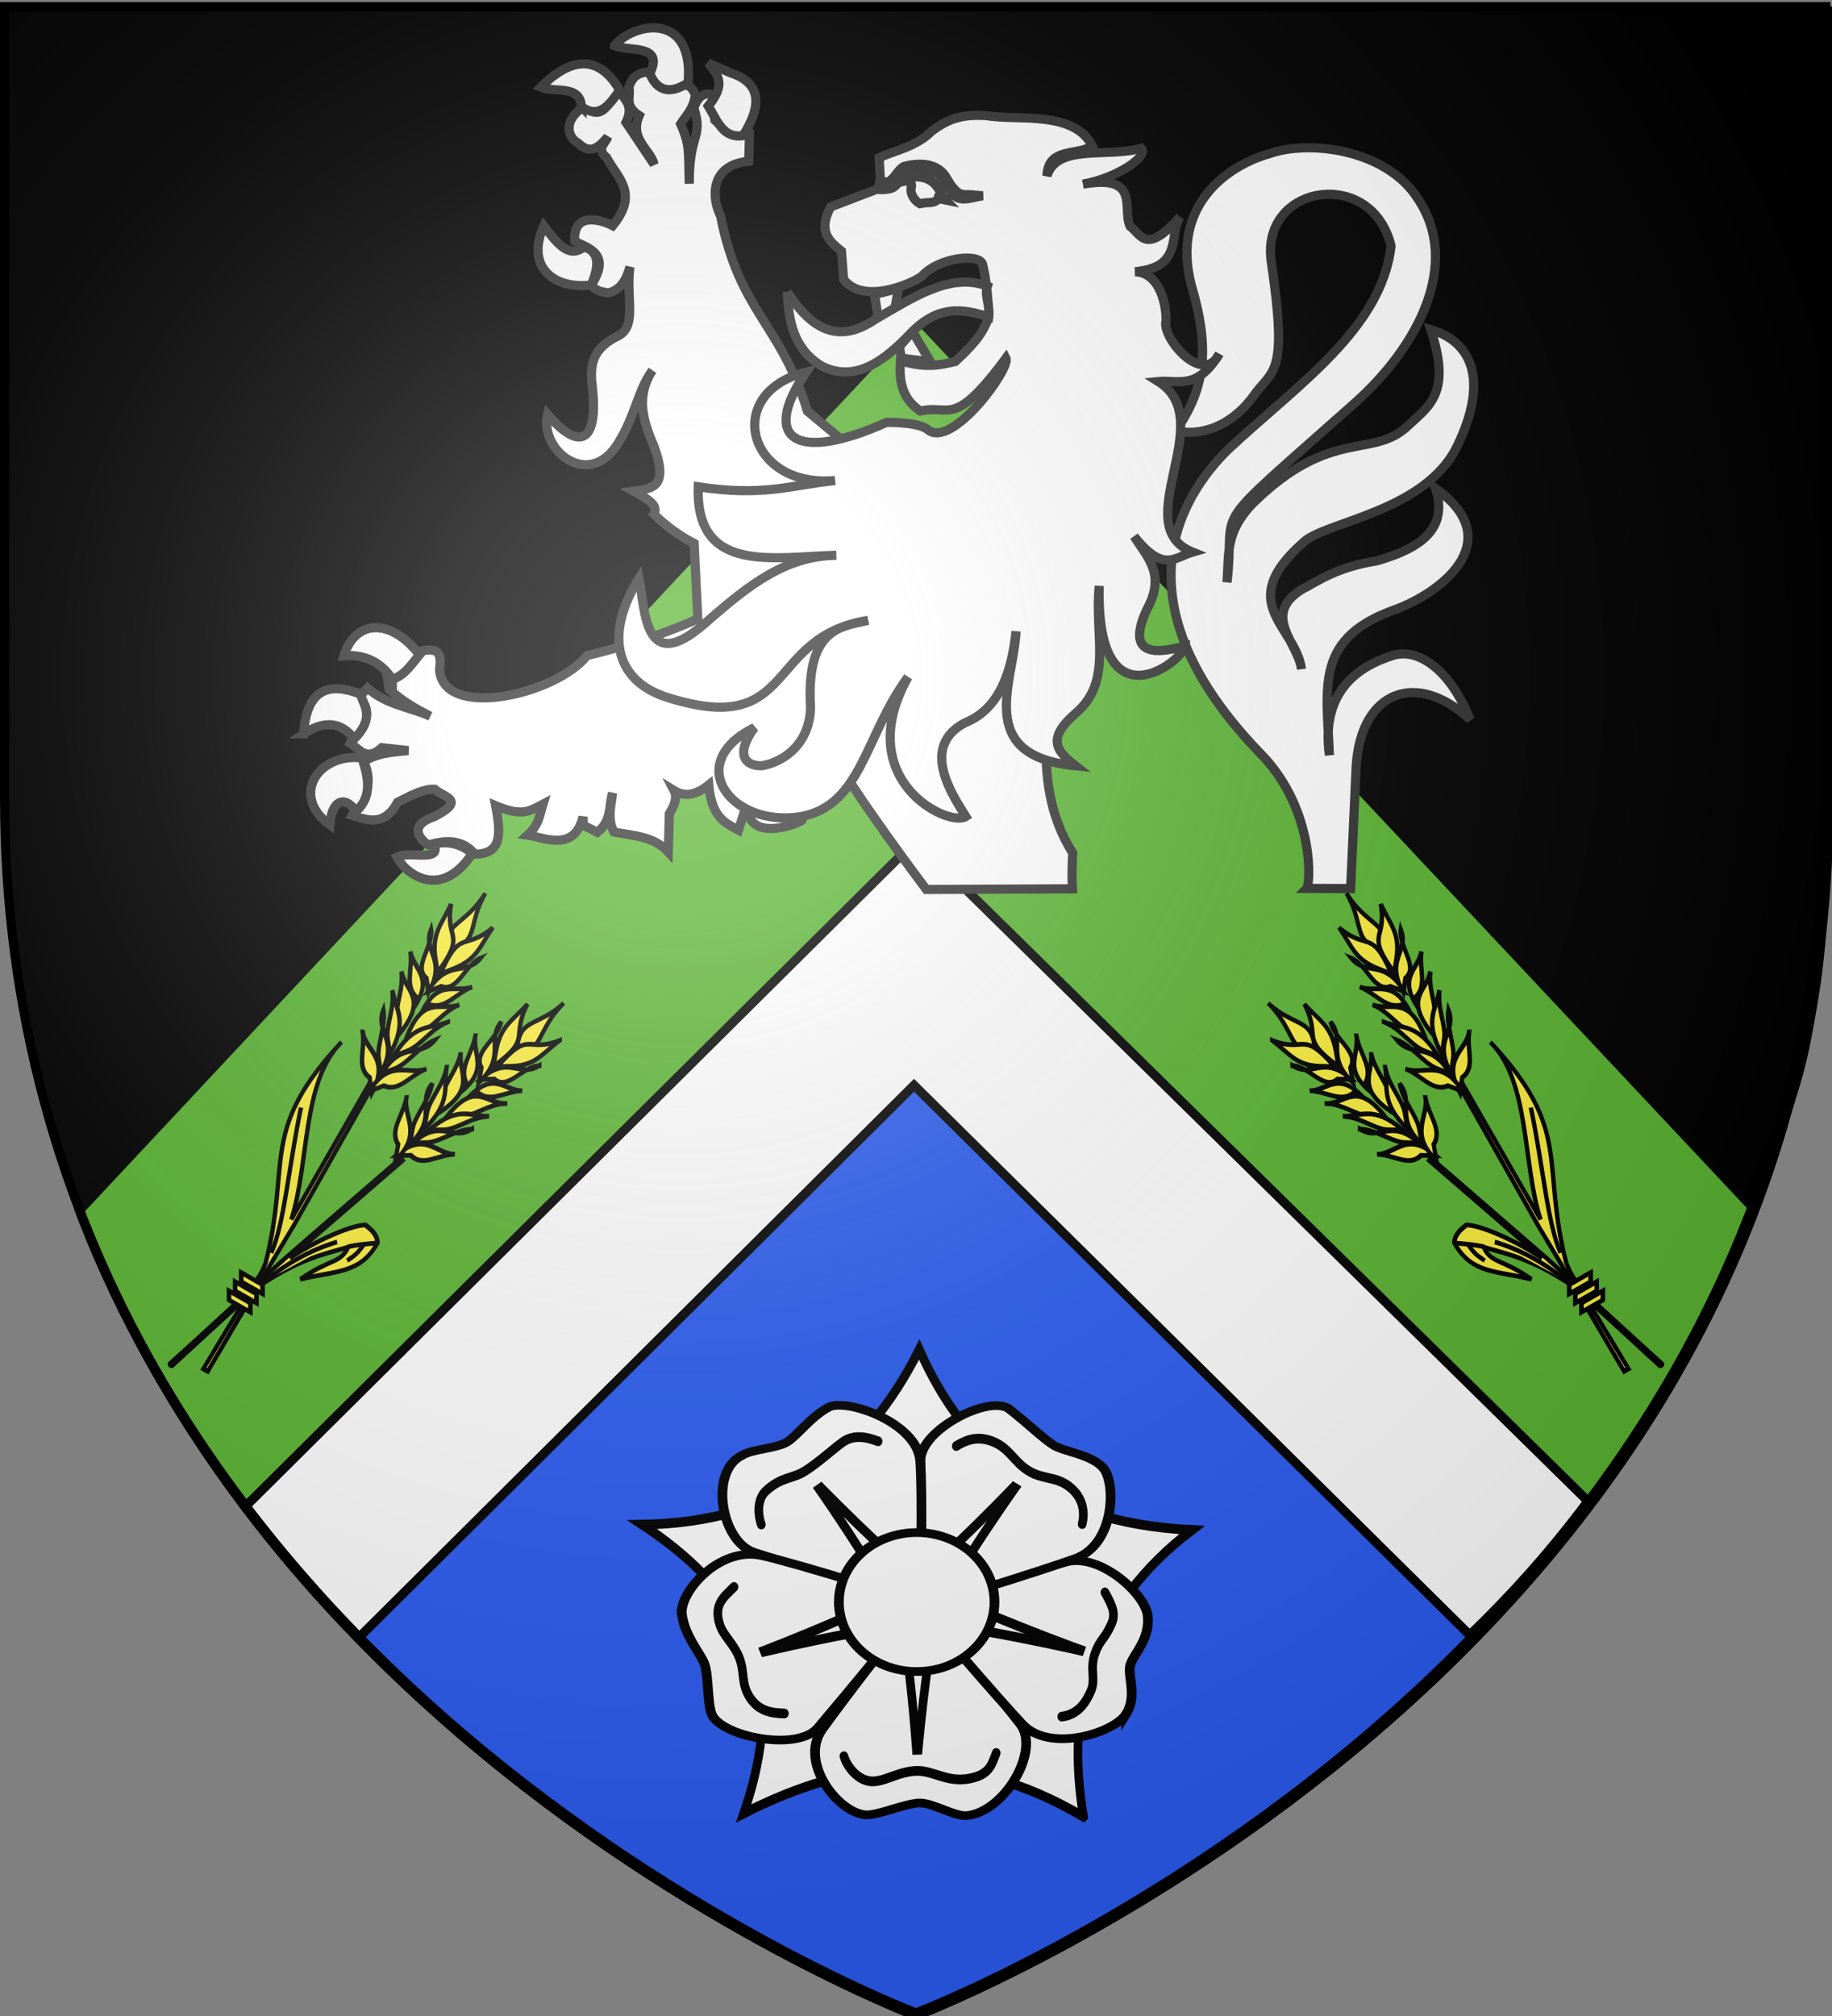 <svg xmlns="http://www.w3.org/2000/svg" width="600" height="660"><rect width="100%" height="100%" fill="#808080" stroke="none"/><radialGradient id="a" cx="221.445" cy="226.331" r="300" gradientTransform="matrix(1.353 0 0 1.349 -77.178 -84.247)" gradientUnits="userSpaceOnUse"><stop offset="0" stop-color="#fff" stop-opacity=".314"/><stop offset=".19" stop-color="#fff" stop-opacity=".251"/><stop offset=".6" stop-color="#6b6b6b" stop-opacity=".125"/><stop offset="1" stop-opacity=".125"/></radialGradient><path fill="#2b5df2" fill-rule="evenodd" stroke="#000" stroke-linejoin="round" stroke-width="3" d="M300 660S1.81 547 1.81 262V3.38H599V262c0 285-299 398-299 398z"/><path d="M58.6 463c-22.3-36-39.9-80-48.63-122-6.96-34-7.46-47-7.48-195L2.48 4.37H600V146c0 148 0 159-7 195-5 26-18 52-29 78-7 14-24 45-29 51l-3 4-112-99c-63-56-115-102-116-103-1 0-54 45-118 101-63 56-116.1 102-117.1 103-1.1 0-5.2-5-10.3-13"/><g fill-rule="evenodd" stroke="#000" stroke-width="3"><path fill="#fff" d="m117.35 536.29 182-181 182 180c28-27 46-52 67-86l-249-265-247.9 264c16.4 31 38.8 60 65.9 88z"/><path fill="#5ab532" d="M26.013 396.295C39.736 432.69 59.1 464.903 80.37 493.202L300 275.139l220.567 216.813c21.023-28.183 40.124-60.223 53.67-96.375L300 103.516z"/></g><g fill="#fff" stroke="#000" stroke-width="2.997"><g stroke-linecap="round"><path stroke-linejoin="round" stroke-width="15.392" d="M530 390c0 27.614-22.386 50-50 50s-50-22.386-50-50 22.386-50 50-50 50 22.386 50 50" transform="matrix(.207 0 0 -.184 201.008 596.41)"/><path stroke-linejoin="round" stroke-width="15.392" d="M775 390c0 162.924-132.076 295-295 295S185 552.924 185 390 317.076 95 480 95s295 132.076 295 295" transform="matrix(.207 0 0 -.184 201.008 596.41)"/><path d="M155.792 684.168c-6.396 34.543 2.78 64.949 37.452 88.58-51.035 2.205-78.474 24.071-94.121 55.763-18.62-33.433-48.802-53.436-95.623-54.116 45.508-26.74 47.203-57.36 35.024-89.21 36.958 16.934 75.486 21.144 117.268-1.017z" transform="matrix(.949 0 0 -1.06 207 1320)"/><g stroke-width="15.392"><path d="M400.097-5.46c20.506 0 63.64 21.213 84.146 21.213s52.326-22.628 72.832-22.628c61.553 5.292 118.31 116.8 86.267 162.635-31.724 45.378-155.63 221.785-159.806 216.374-11.012-14.266-121.525-174.155-154.15-226.274C292.998 87.73 355.505-3.624 400.097-5.46z" transform="matrix(.207 0 0 -.184 201.008 593.156)"/><path d="M810.791 174.165c18.44 33.172.71 69.645 7.046 89.147s30.48 44.232 27.056 84.903c-3.314 39.356-75.781 112.578-129.007 96.348s-241.061-66.152-237.207-71.795c10.165-14.881 128.079-169.394 167.565-216.527 44.042-52.572 146.107-15.249 164.547 17.924z" transform="matrix(.207 0 0 -.184 201.008 593.156)"/><path d="M774.558 611.754c-18.889 24.312-62.455 28.773-79.045 40.826s-39.8 37.65-69.664 63.944-139.603-35.016-140.62-90.93c-1.008-55.36-5.178-263.671 1.38-261.749 17.294 5.07 186.54 63.808 243.568 86.797 63.608 25.64 64.38 135.369 44.38 161.112z" transform="matrix(.207 0 0 -.184 201.008 593.156)"/><path d="M339.58 719.623c-28.08-17.066-48.333-49.289-64.923-61.342s-55.633-12.45-72.223-24.504c-51.88-28.502-32.566-154.05 20.297-172.296 52.338-18.065 261.776-97.935 261.974-91.104.524 18.014 4.435 192.527.194 253.868-4.73 68.418-117.237 112.444-145.318 95.378z" transform="matrix(.207 0 0 -.184 201.008 593.156)"/><path d="M107.795 351.282c4.465-38.793 29.469-68.93 35.806-88.432s4.549-68.07 10.886-87.573c11.075-39.764 135.033-70.092 168.721-25.454 33.354 44.194 165.55 221.528 159.114 223.828-16.97 6.064-189.043 67.417-248.693 82.34-66.53 16.643-130.348-65.496-125.834-104.71z" transform="matrix(.207 0 0 -.184 201.008 593.156)"/></g><path stroke-linejoin="round" d="M37.305 733.16c0 .695 52.78 11.126 55.397 9.561 2.399-1.564 6.324-43.808 5.67-43.808s4.362 42.417 6.325 44.156c1.963 1.912 54.96-8.17 54.742-8.692s-49.29 16.34-50.38 18.427c-.872 2.086 26.826 38.419 27.48 38.07s-34.895-32.681-38.167-32.507c-2.726 0-38.821 31.986-38.385 32.508.654.348 28.57-36.68 27.48-38.767-.872-2.086-49.29-19.817-49.726-18.948z" transform="matrix(.949 0 0 -1.06 207 1320)"/></g><path stroke-width="17.103" d="M617 390c0 75.663-61.337 137-137 137s-137-61.337-137-137 61.337-137 137-137 137 61.337 137 137z" transform="matrix(.186 0 0 -.166 210.942 589.224)"/><path stroke-linecap="round" d="M73.12 702.881c1.256-3.754 5.47-8.01 10.29-7.777 4.524.218 8.987 3.173 15.033 3.244 6.045.07 11.04-4.275 19.786-1.993 5.192 1.354 5.939 4.029 7.446 7.517M148.314 715.097c5.103.616 8.063 3.626 10.157 8.208 1.553 3.395-.529 6.581 1.255 11.186s3.105 4.065 5.668 9.112c1.581 3.113.621 5.37-2.194 9.873M155.342 774.566c.815 2.996.896 8.115-4.837 11.828-4.533 2.937-8.848 1.915-13.791 4.69s-6.357 6.727-11.783 8.815c-5.232 2.014-9.237.893-13.028-1.223M84.939 800.144c-4.42 1.472-8.67 2.082-12.397-.364-3.5-2.297-7.515-5.663-12.354-8.552-4.839-2.89-8.31-1.818-13.926-6.365-2.956-2.394-3.012-6.91-1.659-10.439M35.19 755.16c-3.124-2.896-7.291-5.223-4.87-11.76 1.284-3.465 4.812-5.72 6.765-10.282 1.952-4.561.348-7.948 3.846-12.454 2.902-3.738 7.011-4.523 11.639-4.587" transform="matrix(.949 0 0 -1.06 207 1320)"/></g><g fill="#fff" stroke="#313131" stroke-width="3.486"><path stroke-width="2.998" d="M427.93 290.848c1.338-1.381 2.591-25.334-14.283-43.289-49.759-50.887-26.106-85.801-11.647-100.172 23.048-21.578 50.394-39.634 53.581-66.854-6.256-25.874-42.286-20.3-39.31 4.538 5.756 38.882.534 35.429-6.113 45.053-7.726 10.185-17.48 12.515-25.119 11.004 9.841-14.026 11.266-27.103 5.147-47.703-6.895-26.707 12.432-39.36 25.32-43.045 13.224-4.751 38.35-1.504 48.665 14.379 14.784 21.714-.15 49.011-20.263 67.007-50.153 44.58-38.931 31.892-42.04 58.866.648-10.617-.258-16.314 8.029-25.42 26.242-25.98 39.75-14.499 51.533-26.108 6.431-6.085 14.088-10.34 7.149-31.199 13.223 3.816 19.213 16.259 8.733 38.019-10.532 21.924-43.937 24.9-50.627 31.805-22.53 19.938-2.289 27.233-.434 41.346-.949-8.416-13.335-17.739.131-26.111 5.395-2.805 11.308-7.25 24.601-9.364 14.89-4.315 23.22-10.702 19.207-23.693 22.83 16.229 4.055 32.844-12.432 39.36-27.32 9.407-23.264 25.117-22.359 47.948-2.459-17.911 6.087-27.837 20.157-32.411 9.193-3.409 19.939 5.396 25.894 20.804-17.392-16.315-35.778-9.497-37.29 15.276l-1.815 40.008zM212.929 23.64c-4.437-.229-6.111 2.218-6.992 5.006.863 2.978-1.813 5.74 3.409 9.193-3.332 7.695 3.711 11.092 4.876 15.969l-9.192-13.725c2.633-5.481-.388-7.337-2.175-10.246-3.651 2.995-5.084 10.388-11.506 5.023-6.733 4.186-5.827 9.883-1.986 11.998 4.143 4.014 6.819 1.252 9.65-2.002-.673 2.132-3.91 3.815-.328 6.75 3.366 6.474 10.789 11.524 1.984 22.27-4.661-2.374-13.12-4.144-12.43 5.092 3.841 2.115 12.3 3.885 5.394 14.329 1.942 2.417 3.841 2.115 5.481 2.633 4.877-1.165 6.172-5.265 7.208-8.545-1.468 10.358 2.761 19.81-4.533 22.917-9.711 5.049-8.244 11.825-7.597 18.342 1.337 15.753-4.317 19.378-14.847 7.034-2.806 11.739 13.723 25.076 23.262 9.151 5.568-9.063 6.259-16.961 11.05-23.564-5.309 8.243-3.281 16.098.387 24.471 5.394 14.329-.864 14.156-6.561 15.062 3.841 2.115 8.502 4.489 6.646 7.51q6.215 6.021 13.206 9.582l1.207 24.73c-9.452 4.229-21.623 8.501-36.254 11.996-10.402 12.947-47.26 21.145-48.338 4.572.734-5.179-.129-8.157-8.243-5.309-1.036 3.28-.993 5.999-8.848 8.027l.604 3.798c4.963 4.273 8.804 6.388 13.465 8.762-6.301-2.892-14.199-3.583-20.543-9.194l-2.676 2.762c5.826 7.251-.648 10.617-3.022 15.278 3.021 1.856 5.265 6.172 10.358 1.468l8.718.95c-9.236.69-11.394 1.812-14.631 3.495 3.668 8.373-.346 12.516-3.799 17.738 5.74 1.813 10.66 3.367 14.89-4.315 4.316-2.244 8.632-4.488 12.171-4.272 2.762 2.676 10.66 3.367-.13 8.977-7.035 2.287-6.431 6.085-2.029 9.279 5.956-1.726 11.394-1.812 15.278 3.022 8.157-.129 8.891-5.308 6.82-15.882 8.761 3.669 11.178 1.727 15.494-.517-1.036 3.28-1.252 6.819-5.007 10.142 5.179.734 15.321 5.741 18.127-5.998l.043 2.719 4.661 2.374c4.834-3.884 3.669-8.761 4.964-12.861-.475 4.359-1.77 8.459.474 12.775 6.819 1.252 13.077 1.425 17.781 6.518l.346-12.516c1.856-3.021 2.633-5.481 1.511-7.639 3.021 1.856 6.56 2.072 11.394-1.812.992 11.135 5.912 12.689 9.753 14.804l2.849-9.02c-.864 14.156 17.781 6.518 18.04 5.698-18.083-8.417-1.639-17.652 9.151-23.262 7.293 14.027 31.46 46.009 31.46 46.009l47.863-.213s-.345-4.618.087-11.696c-15.622-24.774-5.176-52.136-6.944-77.945l-79.926-66.728c-8.889-28.96-22.268-32.284-28.481-64.006-2.805-5.395-3.797-16.53 9.237-17.824l.285-9.469c-3.737-2.443-7.95-.527-11.376-3.954l-.949-8.416c-2.46-.777-4.722.673-5.913 4.445 3.15 10.013-1.64 8.049-1.512 24.773-.353-10.302.346-12.516-2.839-19.564 1.779-2.775 4.273-4.963 4.826-9.568-1.554-3.647-2.762-2.676-4.22-3.768-7.58 4.009-8.9-.376-10.583-3.613z"/><path stroke-width="2.998" d="m286.424 96.453 7.855-2.028-1.252 6.819-5.395 2.805zm18.298 22.012-5.869-9.97-4.273 4.963.604 3.798zm17.179-31.548c-.449-4.29-14.458-2.763-20.069 3.581-3.496 2.503-19.163 9.278-25.55.948l-.69-9.236c-3.582-2.935-7.984-6.129-3.547-14.467l16.41-6.27-.51-9.81c5.318-2.559 11.913-3.452 17.187-8.73 4.705-3.474 8.995-5.636 17.842-5.096 10.255 1.796 28.554-1.893 34.751 9.894-4.679 3.392-14.519.284-14.83 9.835 3.341-10.578 19.897-5.89 30.807-9.027 2.84 2.43-7.57 9.693-19.042 11.751 19.094-3.348 12.749 8.175 15.476 13.816 3.66 2.689 5.1 9.547 16.297-3.059-3.712 6.042 1.13 16.409-14.675 17.91 9.77.471 10.547 15.145 10.003 16.867-.173 6.258 12.558 20.199 17.565 10.057-7.424 12.084-13.466 8.372-19.983 9.019 20.327 12.733-10.404 47.215 11.218 55.848-5.956 1.726-9.409 6.948-19.119-5.137 4.186 6.733 10.53 12.344 4.185 23.867-8.417 18.083 7.552 13.207 12.429 12.042-.734 5.179-29.22 26.843-28.052-19.682-1.641 16.616 4.573 31.204-7.771 41.734-9.927 8.588-5.784 12.602-.001 17.134-33.232-3.282-20.283-27.148-19.462-44.023-1.425 13.077-5.31 25.377-16.661 29.908-15.106 7.854-3.972 23.996.214 30.729-5.654 3.625-37.72-11.914-18.944-45.663-14.114 18.989-15.108 42.122-35.177 45.703-22.788 3.624-38.626-17.611-15.147-29.133-6.388 8.804-3.065 12.559 2.373 12.473 7.596-1.208 15.926-7.595 16.013-19.291-1.509-26.629 11.007-26.283 18.862-28.311-34.182 5.436-23.049 38.712-65.689 25.244-18.04-5.698-20.197-21.71-9.32-39.016 2.071 10.574 1.595 32.067 21.449 14.891 15.02-13.292 26.846-22.182 43.16-22.44-20.932.603-46.137 6.169-45.229-22.402 21.536 3.195 29.909-.473 44.842-2.069-28.787 2.631-36.899-28.789-9.536-35.477-15.15 22.269-3.066 29.693 26.369 16.445 0 0 10.876-.172 13.638 2.504 7.984 6.129 27.148-20.283 25.465-23.52-17.308 23.391-18.257 14.975-28.011 17.305-5.222-3.453-7.207-8.589-6.516-16.487 8.2 2.59 13.077 1.425 17.954.26 5.093-4.704 9.107-8.847 10.92-14.587-.086-5.438-.733-11.955-1.898-16.832zm-31.444-26.074c6.604-3.776 15.123-5.053 17.92 3.225l1.354 1.42-2.537-.531c-.415 1.312-2.236 1.368-4.057 1.424l-1.9.302c-2.278-1.351-3.322-3.755-2.7-5.723.241-3.621-6.259-.173-8.08-.117zm5.611-6.344c-2.158 1.122-3.064 3.992-5.197 5.032-1.847.138-2.64-.203-2.64-.203l-.83 2.624s1.692.354 3.643-.112c2.745-.125 3.885-3.733 6.146-5.183 3.902-.932 7.726-1.618 10.54.894 2.58 3.25 3.469 6.146 5.851 7.169 2.357 1.105 5.49-.25 8.313-.621l-2.642-.203c-3.383-.708-5.032 1.657-9.114-5.404-2.831-5.313-9.141-5.322-14.07-3.993zM231.979 34.707c5.895-7.246 3.185-10.086-.06-14.087l7.121 3.151c11.48 3.626 9.71 12.085 4.297 20.656-6.594.893-8.398-4.817-11.358-9.72zm-30.746-19.721c4.791 1.964 16.444-.668 11.566 9.064 2.572 6.133 6.905 6.69 12.56 3.065 2.072-23.694-18.126-19.703-24.126-12.129zm-10.808 19.943c-.414-7.255-8.502-4.489-13.318-6.371 10.574-10.638 19.422-10.098 25.852.951-3.298 4.73-6.647 9.624-12.534 5.42zm3.208 58.368c-12.214 1.553-21.579-5.914-15.536-19.336 4.445 5.913 8.329 10.747 13.163 6.863 4.1 1.295 5.783 4.532 2.373 12.473zm-65.134 129.127c-3.625-5.654-9.106-8.287-15.869-7.718 3.803-12.326 15.827-12.135 24.717-.309-2.935 3.582-4.791 6.603-8.848 8.027zm-29.09 17.866c.838-12.36 6.108-17.91 18.559-13.076 1.424 4.057 4.747 7.812-1.943 14.717-4.445-5.913-10.211-5.93-16.616-1.641zm19.162 7.856c2.287 7.035 3.193 12.732-1.9 17.436-4.445-5.913-8.2-2.59-8.632 4.488-13.206-9.582-3.693-23.712 10.532-21.924zm23.563 28.184c4.877-1.165 8.977.13 12.559 3.065-10.359 15.666-21.925 6.602-24.73 1.207 4.316-2.244 14.717 1.943 12.171-4.272z"/><path stroke-width="2.998" d="M257.853 95.545c.431 10.056 2.2 18.731 11.263 24.299 10.142 5.007 19.033-.301 28.399-9.968 9.625-10.487 18.084-8.717 26.284-6.127.475-4.359-1.467-6.776-.431-10.056-12.041-4.705-24.687 3.926-36.815 10.917-12.646 8.631-21.45 2.243-28.7-9.065z"/></g><g fill="#fcef3c" fill-rule="evenodd" stroke="#000"><g stroke-width="4.243"><path d="M928 572c27-88 70-97 42-200 15 47-31 105-43 156l-1-141h-4v145l1 37 2 110h5l-3-99z" transform="matrix(.289 -.164 .185 .327 138.95 378.6)"/><g stroke-width="3.825"><path d="M1240 151c-20 22-10 39-40 37 0-22 20-16 40-37z" transform="matrix(-.376 -.104 -.059 .392 916.145 362.201)"/><path d="M1210 152c-10 28 10 26-20 52v-12c0-21 10-26 20-40zM1190 168c-10 16 10 27-10 50v-12c-10-12 10-24 10-38z" transform="matrix(-.376 -.104 -.059 .392 916.145 362.201)"/><path d="M1170 181c0 16 20 27-10 51 0-4 10-10 10-12-10-12 0-24 0-39z" transform="matrix(-.376 -.104 -.059 .392 916.145 362.201)"/><path d="M1160 195c0 16 20 27-10 50v-12c0-11 10-24 10-38z" transform="matrix(-.376 -.104 -.059 .392 916.145 362.201)"/><path d="M1150 208c0 16 10 27-10 51v-13c0-11 10-23 10-38zM1140 222c-10 16 10 27-10 50v-12c0-11 10-24 10-38zM1120 235c0 16 20 27 0 51v-13c-10-11 0-23 0-38z" transform="matrix(-.376 -.104 -.059 .392 916.145 362.201)"/><path d="M1210 152c-10 28 10 26-20 52v-12c0-21 10-26 20-40zM1190 168c-10 16 10 27-10 50v-12c-10-12 10-24 10-38z" transform="matrix(.098 -.38 .368 .145 264.03 741.448)"/><path d="M1170 181c0 16 20 27-10 51 0-4 10-10 10-12-10-12 0-24 0-39z" transform="matrix(.098 -.38 .368 .145 264.03 741.448)"/><path d="M1160 195c0 16 20 27-10 50v-12c0-11 10-24 10-38z" transform="matrix(.098 -.38 .368 .145 264.03 741.448)"/><path d="M1150 208c0 16 10 27-10 51v-13c0-11 10-23 10-38zM1140 222c-10 16 10 27-10 50v-12c0-11 10-24 10-38zM1120 235c0 16 20 27 0 51v-13c-10-11 0-23 0-38z" transform="matrix(.098 -.38 .368 .145 264.03 741.448)"/></g><path d="M973 439c-18 50-42 95-45 123" transform="matrix(.289 -.164 .185 .327 138.95 378.6)"/></g><g stroke-width="4.243"><path d="M923 568v-4c7-43 18-61 30-84 7 14-4 20-8 51 17-30 35-45 24-74-6-4-13-3-21-1-10 12-21 45-25 71l3-132h-3l-3 135v37c1 38 1 103 1 102 1 0 2 0 3-1z" transform="matrix(-.206 .269 .275 .248 550.224 32.91)"/><g stroke-width="3.825"><path d="M1240 151c-20 22-10 39-40 37 0-22 20-16 40-37z" transform="matrix(-.031 -.406 .38 .009 396.38 830.494)"/><path d="M1210 152c-10 28 10 26-20 52v-12c0-21 10-26 20-40zM1190 168c-10 16 10 27-10 50v-12c-10-12 10-24 10-38z" transform="matrix(-.031 -.406 .38 .009 396.38 830.494)"/><path d="M1170 181c0 16 20 27-10 51 0-4 10-10 10-12-10-12 0-24 0-39z" transform="matrix(-.031 -.406 .38 .009 396.38 830.494)"/><path d="M1160 195c0 16 20 27-10 50v-12c0-11 10-24 10-38z" transform="matrix(-.031 -.406 .38 .009 396.38 830.494)"/><path d="M1150 208c0 16 10 27-10 51v-13c0-11 10-23 10-38zM1140 222c-10 16 10 27-10 50v-12c0-11 10-24 10-38zM1120 235c0 16 20 27 0 51v-13c-10-11 0-23 0-38z" transform="matrix(-.031 -.406 .38 .009 396.38 830.494)"/><path d="M1210 152c-10 28 10 26-20 52v-12c0-21 10-26 20-40zM1190 168c-10 16 10 27-10 50v-12c-10-12 10-24 10-38z" transform="matrix(-.375 .034 .071 .405 870.156 226.034)"/><path d="M1170 181c0 16 20 27-10 51 0-4 10-10 10-12-10-12 0-24 0-39z" transform="matrix(-.375 .034 .071 .405 870.156 226.034)"/><path d="M1160 195c0 16 20 27-10 50v-12c0-11 10-24 10-38z" transform="matrix(-.375 .034 .071 .405 870.156 226.034)"/><path d="M1150 208c0 16 10 27-10 51v-13c0-11 10-23 10-38zM1140 222c-10 16 10 27-10 50v-12c0-11 10-24 10-38zM1120 235c0 16 20 27 0 51v-13c-10-11 0-23 0-38z" transform="matrix(-.375 .034 .071 .405 870.156 226.034)"/></g><path d="M952 481c5-9 11-16 17-24" transform="matrix(-.206 .269 .275 .248 550.224 32.91)"/><path d="M961 467c3 11 2 13 1 21M942 485c-12 24-17 47-19 73" transform="matrix(-.206 .269 .275 .248 550.224 32.91)"/></g><g stroke-width="1.5"><path d="m524.95 422.6-7 4v3l7-4zM522.95 419.6l-7 4v3l7-4zM520.95 416.6l-7 4v3l7-4z"/></g><g stroke-width="4.243"><path d="M928 572c27-88 70-97 42-200 15 47-31 105-43 156l-1-141h-4v145l1 37 2 110h5l-3-99z" transform="matrix(-.289 -.164 -.185 .327 461 378.6)"/><g stroke-width="3.825"><path d="M1240 151c-20 22-10 39-40 37 0-22 20-16 40-37z" transform="matrix(.376 -.104 .059 .392 -316.195 362.201)"/><path d="M1210 152c-10 28 10 26-20 52v-12c0-21 10-26 20-40zM1190 168c-10 16 10 27-10 50v-12c-10-12 10-24 10-38z" transform="matrix(.376 -.104 .059 .392 -316.195 362.201)"/><path d="M1170 181c0 16 20 27-10 51 0-4 10-10 10-12-10-12 0-24 0-39z" transform="matrix(.376 -.104 .059 .392 -316.195 362.201)"/><path d="M1160 195c0 16 20 27-10 50v-12c0-11 10-24 10-38z" transform="matrix(.376 -.104 .059 .392 -316.195 362.201)"/><path d="M1150 208c0 16 10 27-10 51v-13c0-11 10-23 10-38zM1140 222c-10 16 10 27-10 50v-12c0-11 10-24 10-38zM1120 235c0 16 20 27 0 51v-13c-10-11 0-23 0-38z" transform="matrix(.376 -.104 .059 .392 -316.195 362.201)"/><path d="M1210 152c-10 28 10 26-20 52v-12c0-21 10-26 20-40zM1190 168c-10 16 10 27-10 50v-12c-10-12 10-24 10-38z" transform="matrix(-.098 -.38 -.368 .145 335.92 741.448)"/><path d="M1170 181c0 16 20 27-10 51 0-4 10-10 10-12-10-12 0-24 0-39z" transform="matrix(-.098 -.38 -.368 .145 335.92 741.448)"/><path d="M1160 195c0 16 20 27-10 50v-12c0-11 10-24 10-38z" transform="matrix(-.098 -.38 -.368 .145 335.92 741.448)"/><path d="M1150 208c0 16 10 27-10 51v-13c0-11 10-23 10-38zM1140 222c-10 16 10 27-10 50v-12c0-11 10-24 10-38zM1120 235c0 16 20 27 0 51v-13c-10-11 0-23 0-38z" transform="matrix(-.098 -.38 -.368 .145 335.92 741.448)"/></g><path d="M973 439c-18 50-42 95-45 123" transform="matrix(-.289 -.164 -.185 .327 461 378.6)"/></g><g stroke-width="4.243"><path d="M923 568v-4c7-43 18-61 30-84 7 14-4 20-8 51 17-30 35-45 24-74-6-4-13-3-21-1-10 12-21 45-25 71l3-132h-3l-3 135v37c1 38 1 103 1 102 1 0 2 0 3-1z" transform="matrix(.206 .269 -.275 .248 49.726 32.91)"/><g stroke-width="3.825"><path d="M1240 151c-20 22-10 39-40 37 0-22 20-16 40-37z" transform="matrix(.031 -.406 -.38 .009 203.57 830.494)"/><path d="M1210 152c-10 28 10 26-20 52v-12c0-21 10-26 20-40zM1190 168c-10 16 10 27-10 50v-12c-10-12 10-24 10-38z" transform="matrix(.031 -.406 -.38 .009 203.57 830.494)"/><path d="M1170 181c0 16 20 27-10 51 0-4 10-10 10-12-10-12 0-24 0-39z" transform="matrix(.031 -.406 -.38 .009 203.57 830.494)"/><path d="M1160 195c0 16 20 27-10 50v-12c0-11 10-24 10-38z" transform="matrix(.031 -.406 -.38 .009 203.57 830.494)"/><path d="M1150 208c0 16 10 27-10 51v-13c0-11 10-23 10-38zM1140 222c-10 16 10 27-10 50v-12c0-11 10-24 10-38zM1120 235c0 16 20 27 0 51v-13c-10-11 0-23 0-38z" transform="matrix(.031 -.406 -.38 .009 203.57 830.494)"/><path d="M1210 152c-10 28 10 26-20 52v-12c0-21 10-26 20-40zM1190 168c-10 16 10 27-10 50v-12c-10-12 10-24 10-38z" transform="matrix(.375 .034 -.071 .405 -270.206 226.034)"/><path d="M1170 181c0 16 20 27-10 51 0-4 10-10 10-12-10-12 0-24 0-39z" transform="matrix(.375 .034 -.071 .405 -270.206 226.034)"/><path d="M1160 195c0 16 20 27-10 50v-12c0-11 10-24 10-38z" transform="matrix(.375 .034 -.071 .405 -270.206 226.034)"/><path d="M1150 208c0 16 10 27-10 51v-13c0-11 10-23 10-38zM1140 222c-10 16 10 27-10 50v-12c0-11 10-24 10-38zM1120 235c0 16 20 27 0 51v-13c-10-11 0-23 0-38z" transform="matrix(.375 .034 -.071 .405 -270.206 226.034)"/></g><path d="M952 481c5-9 11-16 17-24" transform="matrix(.206 .269 -.275 .248 49.726 32.91)"/><path d="M961 467c3 11 2 13 1 21M942 485c-12 24-17 47-19 73" transform="matrix(.206 .269 -.275 .248 49.726 32.91)"/></g><g stroke-width="1.5"><path d="m75 422.6 7 4v3l-7-4zM77 419.6l7 4v3l-7-4zM79 416.6l7 4v3l-7-4z"/></g></g><path fill="url(#a)" fill-rule="evenodd" d="M300 660s299-112 299-398V3.68H1.95V262C1.95 548 300 660 300 660"/><path fill="none" stroke="#000" stroke-width="3" d="M300 659S1.5 546 1.5 261V2.18H598V261c0 285-298 398-298 398z"/></svg>